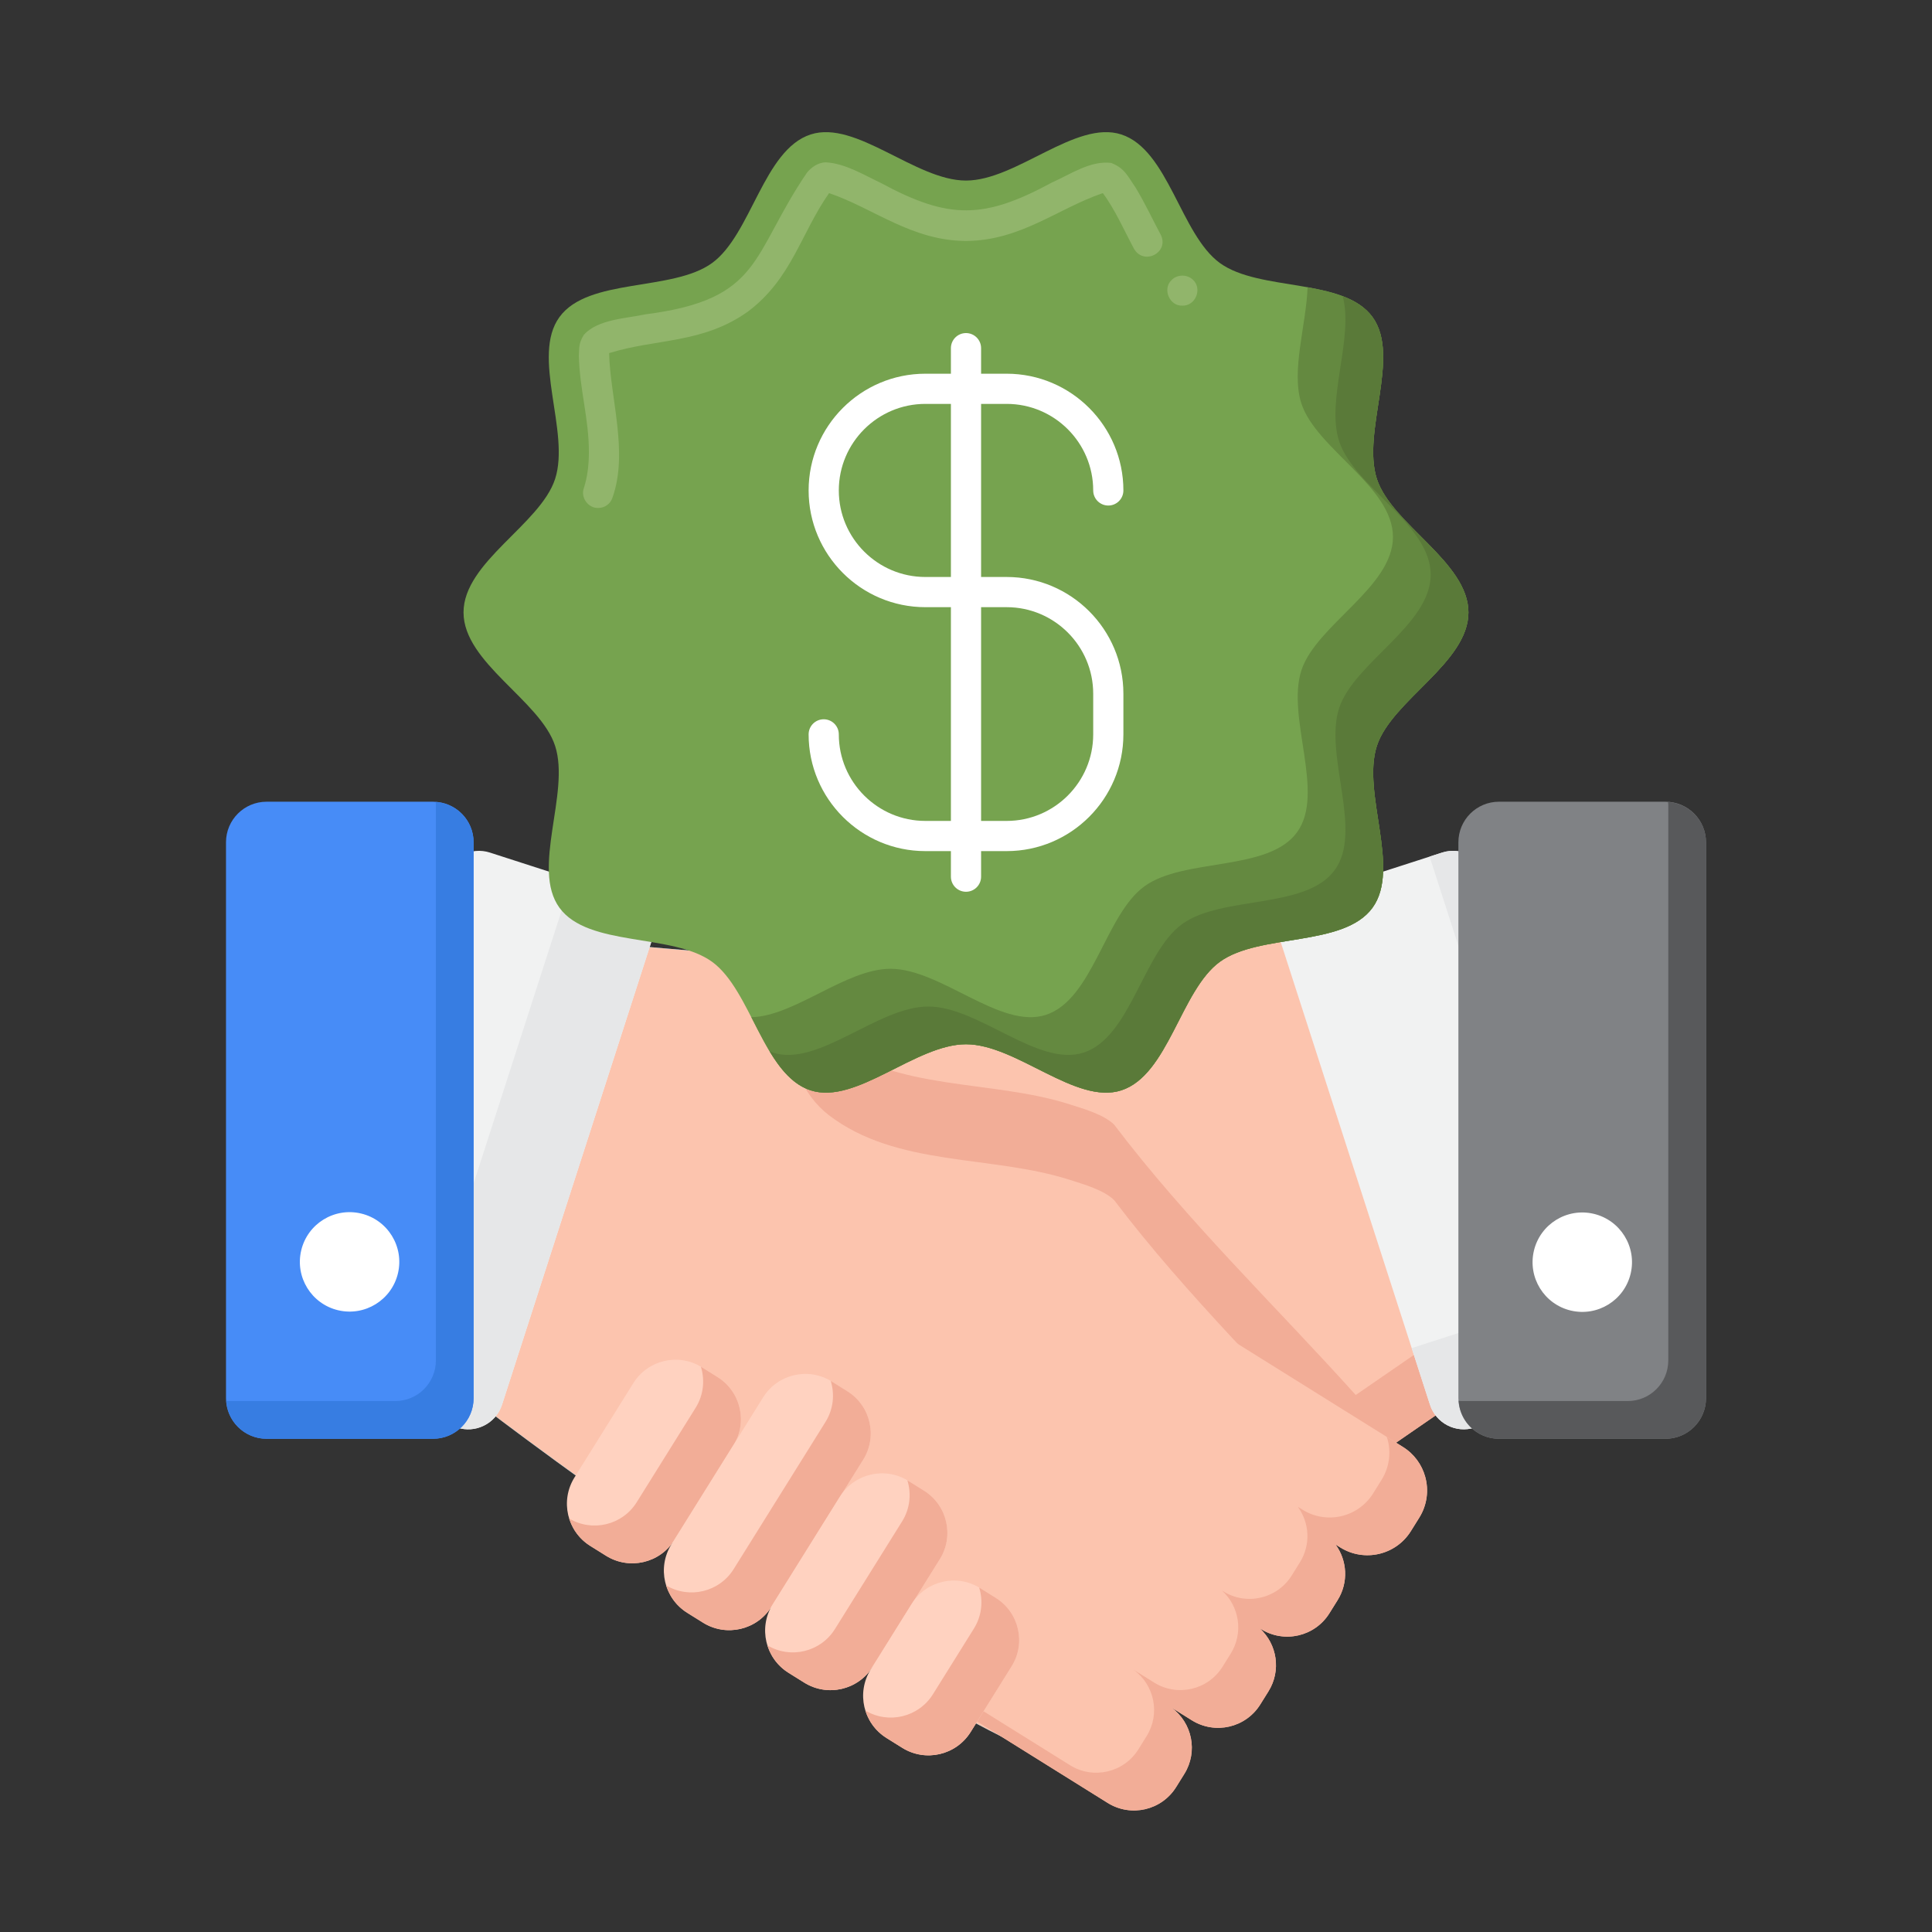<svg xmlns="http://www.w3.org/2000/svg" xmlns:xlink="http://www.w3.org/1999/xlink" id="Layer_1" x="0px" y="0px" viewBox="0 0 256 256" xml:space="preserve"><rect x="0" y="0" width="256" height="256" fill="#333333" stroke="none"/><g>	<g>		<g>			<g>				<g>					<g>						<path fill="#1CADE3" d="M142.091,130.302l-58.586-5.03L63.85,186.301c0,0,27.844,21.335,46.563,31.631       c18.719,10.295,25.949,14.85,30.784,15.084c4.836,0.234,14.489-5.369,21.826-14.226c7.148-8.629,12.726-18.376,12.492-26.409       L142.091,130.302z"></path>					</g>					<g>						<path fill="#FCC4AE" d="M163.022,218.79c-7.337,8.855-16.991,14.459-21.827,14.227c-4.836-0.237-12.063-4.792-30.783-15.087       c-11.664-6.416-26.869-17.118-36.677-24.271c-5.928-4.327-9.887-7.359-9.887-7.359l19.655-61.027l4.502,0.386l54.085,4.643       l33.425,62.076C175.748,200.413,170.171,210.159,163.022,218.79z"></path>					</g>					<g>						<path fill="#FCC4AE" d="M193.681,185.172c-1.359,0.936-13.045,8.983-14.038,9.672c-10.705-11.885-22.353-23.075-32.012-35.821       c-1.395-1.356-3.998-2.08-5.805-2.664c-10.459-3.375-22.986-1.673-32.03-8.618c-3.449-2.672-5.806-7.649-3.537-11.853       c2.754-4.867,9.81-2.311,13.928-2.357c2.809,0.018,5.551-0.175,8.25-0.509c7.815-0.957,15.297-3.089,23.135-4.836       c7.249-1.609,14.531-3.108,21.831-4.476L193.681,185.172z"></path>					</g>					<g>						<path fill="#F2AD97" d="M179.644,184.844c-10.705-11.885-22.353-23.075-32.012-35.821c-1.395-1.356-3.998-2.08-5.806-2.664       c-10.459-3.375-22.986-1.673-32.03-8.618c-1.035-0.802-1.968-1.814-2.71-2.948c-0.302,0.319-0.586,0.669-0.827,1.095       c-2.269,4.204,0.088,9.18,3.537,11.853c9.044,6.945,21.571,5.243,32.03,8.618c1.808,0.584,4.41,1.308,5.806,2.664       c9.659,12.746,21.307,23.936,32.012,35.821c0.993-0.688,12.679-8.735,14.038-9.672l-2.688-8.148       C187.078,179.72,180.384,184.33,179.644,184.844z"></path>					</g>					<g>						<path fill="#F1F2F2" d="M213.758,183.242l-18.358,5.922c-2.473,0.798-5.125-0.56-5.922-3.033l-19.781-61.317       c-0.798-2.473,0.56-5.125,3.033-5.922l18.358-5.922c2.473-0.798,5.125,0.56,5.922,3.033l19.781,61.317       C217.589,179.793,216.231,182.444,213.758,183.242z"></path>					</g>					<g>						<path fill="#E6E7E8" d="M216.791,177.32l-19.781-61.317c-0.798-2.473-3.449-3.831-5.922-3.033l-1.658,0.535l17.361,53.815       c0.798,2.473-0.56,5.125-3.033,5.922l-16.7,5.388l2.42,7.501c0.798,2.473,3.449,3.831,5.922,3.033l18.358-5.922       C216.231,182.444,217.589,179.793,216.791,177.32z"></path>					</g>					<g>						<path fill="#808285" d="M220.676,190.647h-22.052c-2.971,0-5.379-2.408-5.379-5.379V111.61c0-2.971,2.408-5.379,5.379-5.379       h22.052c2.971,0,5.379,2.408,5.379,5.379v73.658C226.055,188.238,223.646,190.647,220.676,190.647z"></path>					</g>					<g>						<path fill="#58595B" d="M221.02,106.266c0.008,0.116,0.035,0.226,0.035,0.344v73.658c0,2.971-2.408,5.379-5.379,5.379h-22.053       c-0.118,0-0.228-0.027-0.344-0.035c0.181,2.807,2.492,5.035,5.344,5.035h22.053c2.971,0,5.379-2.408,5.379-5.379V111.61       C226.055,108.757,223.827,106.447,221.02,106.266z"></path>					</g>					<g>						<path fill="#F1F2F2" d="M86.303,124.812l-19.782,61.317c-0.421,1.303-1.352,2.295-2.497,2.822       c-1.036,0.487-2.251,0.592-3.423,0.215l-18.36-5.924c-2.471-0.799-3.831-3.449-3.032-5.92l19.782-61.317       c0.799-2.475,3.449-3.835,5.92-3.037l6.828,2.203l11.532,3.721C85.741,119.691,87.102,122.342,86.303,124.812z"></path>					</g>					<g>						<path fill="#E6E7E8" d="M83.271,118.893l-7.503-2.421l-19.247,59.657c-0.421,1.303-1.352,2.295-2.497,2.822       c-1.036,0.487-2.251,0.592-3.423,0.215l-10.857-3.503l-0.535,1.659c-0.799,2.471,0.562,5.121,3.032,5.92l18.36,5.924       c1.172,0.377,2.387,0.272,3.423-0.215c1.145-0.527,2.076-1.518,2.497-2.822l19.782-61.317       C87.102,122.342,85.741,119.691,83.271,118.893z"></path>					</g>					<g>						<path fill="#478CF7" d="M35.324,190.647h22.052c2.971,0,5.379-2.408,5.379-5.379V111.61c0-2.971-2.408-5.379-5.379-5.379       H35.324c-2.971,0-5.379,2.408-5.379,5.379v73.658C29.945,188.238,32.353,190.647,35.324,190.647z"></path>					</g>					<g>						<path fill="#377DE2" d="M57.721,106.266c0.008,0.116,0.035,0.226,0.035,0.344v73.658c0,2.971-2.408,5.379-5.379,5.379H30.324       c-0.118,0-0.228-0.027-0.344-0.035c0.181,2.807,2.492,5.035,5.344,5.035h22.052c2.971,0,5.379-2.408,5.379-5.379V111.61       C62.756,108.757,60.528,106.447,57.721,106.266z"></path>					</g>				</g>				<g>					<g>													<ellipse transform="matrix(0.23 -0.973 0.973 0.23 -1.199 332.79)" fill="#FFFFFF" cx="209.649" cy="167.153" rx="6.588" ry="6.588"></ellipse>					</g>				</g>				<g>					<g>													<ellipse transform="matrix(0.23 -0.973 0.973 0.23 -126.98 173.859)" fill="#FFFFFF" cx="46.351" cy="167.153" rx="6.588" ry="6.588"></ellipse>					</g>				</g>				<g>					<g>						<path fill="#FCC4AE" d="M188.066,201.086l-1.119,1.795c-1.983,3.181-6.174,4.151-9.356,2.163l-0.627-0.39       c1.545,2.106,1.746,5.02,0.276,7.372l-1.084,1.738c-1.922,3.085-5.985,4.024-9.066,2.102l-0.171-0.105       c2.313,2.098,2.87,5.608,1.159,8.351l-1.084,1.738c-1.926,3.085-5.986,4.024-9.07,2.098l-2.721-1.698       c2.778,2.014,3.568,5.854,1.725,8.807l-1.084,1.742c-1.926,3.085-5.985,4.024-9.07,2.098l-32.113-20.037       c-3.081-1.927-4.024-5.986-2.098-9.071l1.084-1.738c1.843-2.953,5.643-3.932,8.671-2.321l-9.268-5.784       c-3.085-1.926-4.024-5.985-2.102-9.07l1.088-1.738c1.922-3.085,5.981-4.024,9.066-2.097l9.724,6.064       c-2.313-2.097-2.87-5.608-1.158-8.351l1.084-1.738c1.926-3.085,5.986-4.024,9.07-2.098l9.983,6.227       c-1.615-2.177-1.834-5.2-0.312-7.636l1.119-1.795c0.873-1.404,2.181-2.378,3.642-2.857c1.843-0.606,3.932-0.417,5.709,0.689       l25.939,16.188c1.496,0.935,2.501,2.356,2.94,3.932C189.339,197.435,189.115,199.401,188.066,201.086z"></path>					</g>					<g>						<g>							<path fill="#F2AD97" d="M188.843,195.666c-0.439-1.575-1.444-2.997-2.94-3.932l-2.167-1.353        c0.031,0.096,0.08,0.187,0.108,0.285c0.496,1.768,0.272,3.734-0.777,5.419l-1.119,1.795        c-1.983,3.181-6.174,4.151-9.356,2.163l-0.627-0.391c1.545,2.106,1.746,5.02,0.276,7.372l-1.084,1.738        c-1.922,3.085-5.985,4.024-9.066,2.102l-0.171-0.105c2.313,2.098,2.87,5.608,1.158,8.351l-1.084,1.738        c-1.926,3.085-5.986,4.024-9.07,2.098l-2.721-1.698c2.778,2.014,3.568,5.854,1.725,8.807l-1.084,1.742        c-1.926,3.085-5.985,4.024-9.07,2.098l-29.904-18.658c0.453,1.45,1.403,2.753,2.791,3.622l32.113,20.037        c3.085,1.926,7.144,0.987,9.07-2.098l1.084-1.742c1.843-2.953,1.053-6.793-1.725-8.807l2.721,1.698        c3.085,1.926,7.144,0.987,9.07-2.098l1.084-1.738c1.711-2.743,1.154-6.253-1.158-8.351l0.171,0.105        c3.081,1.922,7.144,0.983,9.066-2.102l1.084-1.738c1.47-2.352,1.268-5.266-0.276-7.372l0.627,0.391        c3.181,1.988,7.372,1.018,9.356-2.163l1.119-1.795C189.115,199.401,189.339,197.435,188.843,195.666z"></path>						</g>					</g>					<g>						<g>							<path fill="#0099DC" d="M113.048,199.945l4.891,3.052c0.069,0.034,0.14,0.062,0.208,0.098l-5.536-3.454        C112.754,199.746,112.896,199.85,113.048,199.945z"></path>						</g>					</g>				</g>				<g>					<g>						<path fill="#FFD2C0" d="M80.302,206.146l-2.084-1.301c-3.084-1.924-4.024-5.985-2.1-9.069l7.805-12.508       c1.925-3.084,5.985-4.024,9.069-2.1l2.084,1.301c3.084,1.925,4.024,5.985,2.1,9.069l-7.805,12.508       C87.446,207.131,83.386,208.071,80.302,206.146z"></path>					</g>					<g>						<path fill="#F2AD97" d="M95.076,182.47l-2.084-1.301c-0.039-0.024-0.08-0.043-0.119-0.066       c0.547,1.764,0.358,3.746-0.697,5.436l-7.805,12.508c-1.9,3.045-5.881,3.995-8.95,2.166c0.451,1.455,1.402,2.763,2.796,3.633       l2.084,1.301c3.084,1.925,7.144,0.984,9.069-2.1l7.805-12.508C99.1,188.455,98.16,184.395,95.076,182.47z"></path>					</g>					<g>						<path fill="#FFD2C0" d="M93.148,215.008l-2.084-1.301c-3.084-1.925-4.024-5.985-2.1-9.069l12.162-19.491       c1.925-3.084,5.985-4.024,9.069-2.1l2.084,1.301c3.084,1.925,4.024,5.985,2.1,9.069l-12.162,19.491       C100.293,215.993,96.232,216.933,93.148,215.008z"></path>					</g>					<g>						<path fill="#F2AD97" d="M112.28,184.349l-2.084-1.301c-0.039-0.024-0.08-0.043-0.119-0.066       c0.547,1.764,0.358,3.746-0.697,5.436l-12.162,19.491c-1.9,3.045-5.881,3.995-8.95,2.166c0.451,1.455,1.402,2.763,2.796,3.633       l2.084,1.301c3.084,1.924,7.144,0.984,9.069-2.1l12.162-19.491C116.304,190.334,115.364,186.273,112.28,184.349z"></path>					</g>					<g>						<path fill="#FFD2C0" d="M106.565,222.956l-2.084-1.301c-3.084-1.925-4.024-5.985-2.1-9.069l8.901-14.264       c1.925-3.084,5.985-4.024,9.069-2.1l2.084,1.301c3.084,1.924,4.024,5.985,2.1,9.069l-8.901,14.264       C113.709,223.94,109.649,224.881,106.565,222.956z"></path>					</g>					<g>						<path fill="#F2AD97" d="M122.435,197.523l-2.084-1.301c-0.039-0.024-0.08-0.043-0.119-0.066       c0.547,1.764,0.358,3.746-0.697,5.436l-8.901,14.264c-1.9,3.045-5.88,3.995-8.949,2.166c0.451,1.455,1.402,2.763,2.796,3.633       l2.084,1.301c3.084,1.924,7.144,0.984,9.069-2.1l8.901-14.264C126.459,203.508,125.519,199.448,122.435,197.523z"></path>					</g>					<g>						<path fill="#FFD2C0" d="M119.55,231.595l-2.084-1.301c-3.084-1.925-4.024-5.985-2.1-9.069l5.428-8.698       c1.925-3.084,5.985-4.024,9.069-2.1l2.084,1.301c3.084,1.924,4.024,5.985,2.1,9.069l-5.428,8.698       C126.694,232.579,122.634,233.519,119.55,231.595z"></path>					</g>					<g>						<path fill="#F2AD97" d="M131.947,211.728l-2.084-1.301c-0.039-0.024-0.08-0.043-0.119-0.066       c0.547,1.764,0.358,3.746-0.697,5.436l-5.428,8.698c-1.9,3.045-5.881,3.995-8.95,2.166c0.451,1.455,1.402,2.763,2.796,3.633       l2.084,1.301c3.084,1.924,7.144,0.984,9.069-2.1l5.428-8.698C135.971,217.713,135.031,213.653,131.947,211.728z"></path>					</g>				</g>			</g>		</g>	</g>	<g>		<path fill="#76A34F" d="M194.574,81.147c0,6.678-10.18,11.664-12.135,17.689c-2.027,6.244,3.211,16.249-0.577,21.447   c-3.821,5.255-14.977,3.344-20.228,7.164c-5.198,3.783-6.812,15.004-13.057,17.031c-6.025,1.956-13.899-6.109-20.581-6.109   c-6.682,0-14.551,8.064-20.581,6.109c-6.244-2.027-7.859-13.248-13.056-17.031c-5.255-3.82-16.408-1.915-20.228-7.164   c-3.783-5.198,1.451-15.202-0.577-21.447C71.599,92.811,61.42,87.825,61.42,81.147s10.18-11.664,12.135-17.689   c2.027-6.244-3.211-16.249,0.577-21.447c3.821-5.255,14.977-3.344,20.228-7.164c5.198-3.783,6.812-15.004,13.056-17.031   c6.025-1.956,13.899,6.109,20.581,6.109c6.682,0,14.551-8.065,20.581-6.109c6.244,2.027,7.859,13.248,13.057,17.031   c5.255,3.82,16.408,1.915,20.228,7.164c3.783,5.198-1.451,15.202,0.577,21.447C184.395,69.483,194.574,74.47,194.574,81.147z"></path>	</g>	<g>		<g>			<path fill="#648940" d="M182.439,98.837c1.956-6.025,12.135-11.012,12.135-17.689c0-6.678-10.18-11.664-12.135-17.689    c-2.027-6.244,3.207-16.249-0.577-21.447c-1.751-2.406-5.042-3.309-8.599-3.949c-0.188,5.057-2.215,11.111-0.824,15.395    c1.956,6.025,12.135,11.011,12.135,17.689c0,6.678-10.18,11.664-12.135,17.689c-2.027,6.244,3.211,16.249-0.577,21.446    c-3.821,5.255-14.977,3.344-20.228,7.164c-5.198,3.783-6.812,15.004-13.057,17.031c-6.025,1.956-13.899-6.109-20.581-6.109    c-5.918,0-12.767,6.326-18.445,6.413c2.133,4.157,4.203,8.507,7.864,9.695c6.03,1.956,13.899-6.109,20.581-6.109    c6.682,0,14.555,8.065,20.581,6.109c6.244-2.027,7.859-13.248,13.057-17.031c5.25-3.82,16.406-1.909,20.228-7.164    C185.65,115.085,180.411,105.081,182.439,98.837z"></path>		</g>	</g>	<g>		<g>			<path fill="#5A7A39" d="M182.439,98.837c1.956-6.025,12.135-11.012,12.135-17.689c0-6.678-10.18-11.664-12.135-17.689    c-2.027-6.244,3.207-16.249-0.577-21.447c-0.939-1.291-2.322-2.148-3.951-2.765c1.504,5.483-2.238,13.773-0.472,19.212    c1.956,6.025,12.135,11.011,12.135,17.689c0,6.678-10.18,11.664-12.135,17.689c-2.027,6.244,3.211,16.249-0.577,21.446    c-3.821,5.255-14.977,3.344-20.228,7.164c-5.198,3.783-6.812,15.004-13.057,17.031c-6.025,1.956-13.899-6.109-20.581-6.109    c-6.682,0-14.551,8.065-20.581,6.109c-0.146-0.047-0.289-0.099-0.429-0.156c1.455,2.413,3.128,4.409,5.429,5.156    c6.03,1.956,13.899-6.109,20.581-6.109c6.682,0,14.555,8.065,20.581,6.109c6.244-2.027,7.859-13.248,13.057-17.031    c5.25-3.82,16.406-1.909,20.228-7.164C185.65,115.085,180.411,105.081,182.439,98.837z"></path>		</g>	</g>	<g>		<g>			<path fill="#FFFFFF" d="M133.387,112.776h-10.773c-8.529,0-15.468-6.939-15.468-15.468c0-1.104,0.896-2,2-2s2,0.896,2,2    c0,6.323,5.145,11.468,11.468,11.468h10.773c6.323,0,11.468-5.145,11.468-11.468v-5.387c0-6.323-5.145-11.467-11.468-11.467    h-10.773c-8.529,0-15.468-6.938-15.468-15.467s6.938-15.468,15.468-15.468h10.773c8.529,0,15.468,6.938,15.468,15.467    c0,1.104-0.896,2-2,2s-2-0.896-2-2c0-6.323-5.145-11.468-11.468-11.468h-10.773c-6.323,0-11.468,5.144-11.468,11.467    s5.145,11.468,11.468,11.468h10.773c8.529,0,15.468,6.938,15.468,15.467v5.387C148.854,105.837,141.916,112.776,133.387,112.776z    "></path>		</g>		<g>			<path fill="#FFFFFF" d="M128,118.163c-1.104,0-2-0.896-2-2v-70.03c0-1.104,0.896-2,2-2s2,0.896,2,2v70.03    C130,117.267,129.104,118.163,128,118.163z"></path>		</g>	</g>	<g>		<g>			<path fill="#91B56B" d="M79.26,67.31c-1.313,0.037-2.347-1.373-1.9-2.62c0.45-1.4,0.671-2.96,0.671-4.77    c0.012-4.437-1.226-8.282-1.33-12.76c0.067-1.003-0.068-1.612,0.659-2.79c0,0,0,0,0.011,0v-0.02c0.01,0,0.01-0.01,0.02-0.01    c1.844-2.056,5.719-2.158,8.141-2.69c15.519-1.996,13.934-7.779,21.38-18.75c0.511-0.643,1.415-1.376,2.52-1.39    c2.553,0.139,5.03,1.666,7.28,2.73c9.041,4.886,13.68,4.82,22.7-0.07c2.404-1.061,5.09-2.931,7.83-2.58    c1.812,0.711,2.182,1.767,3.239,3.28c1.322,2.203,2.183,4.115,3.31,6.21c1.204,2.342-2.194,4.155-3.521,1.9    c-1.305-2.422-2.542-5.261-4.14-7.39c-5.972,2.031-10.873,6.295-18.13,6.34c-7.239-0.038-12.22-4.328-18.141-6.34    c-3.731,5.293-4.96,11.371-10.79,15.72c-5.994,4.248-12.091,3.534-18.359,5.48c0.15,5.972,2.578,13.133,0.45,19.14    C80.899,66.76,80.13,67.31,79.26,67.31z M156.67,40.5c-1.701,0.068-2.666-2.192-1.45-3.37c0.73-0.78,2.05-0.81,2.83-0.08    C159.359,38.222,158.429,40.556,156.67,40.5z"></path>		</g>	</g></g></svg>